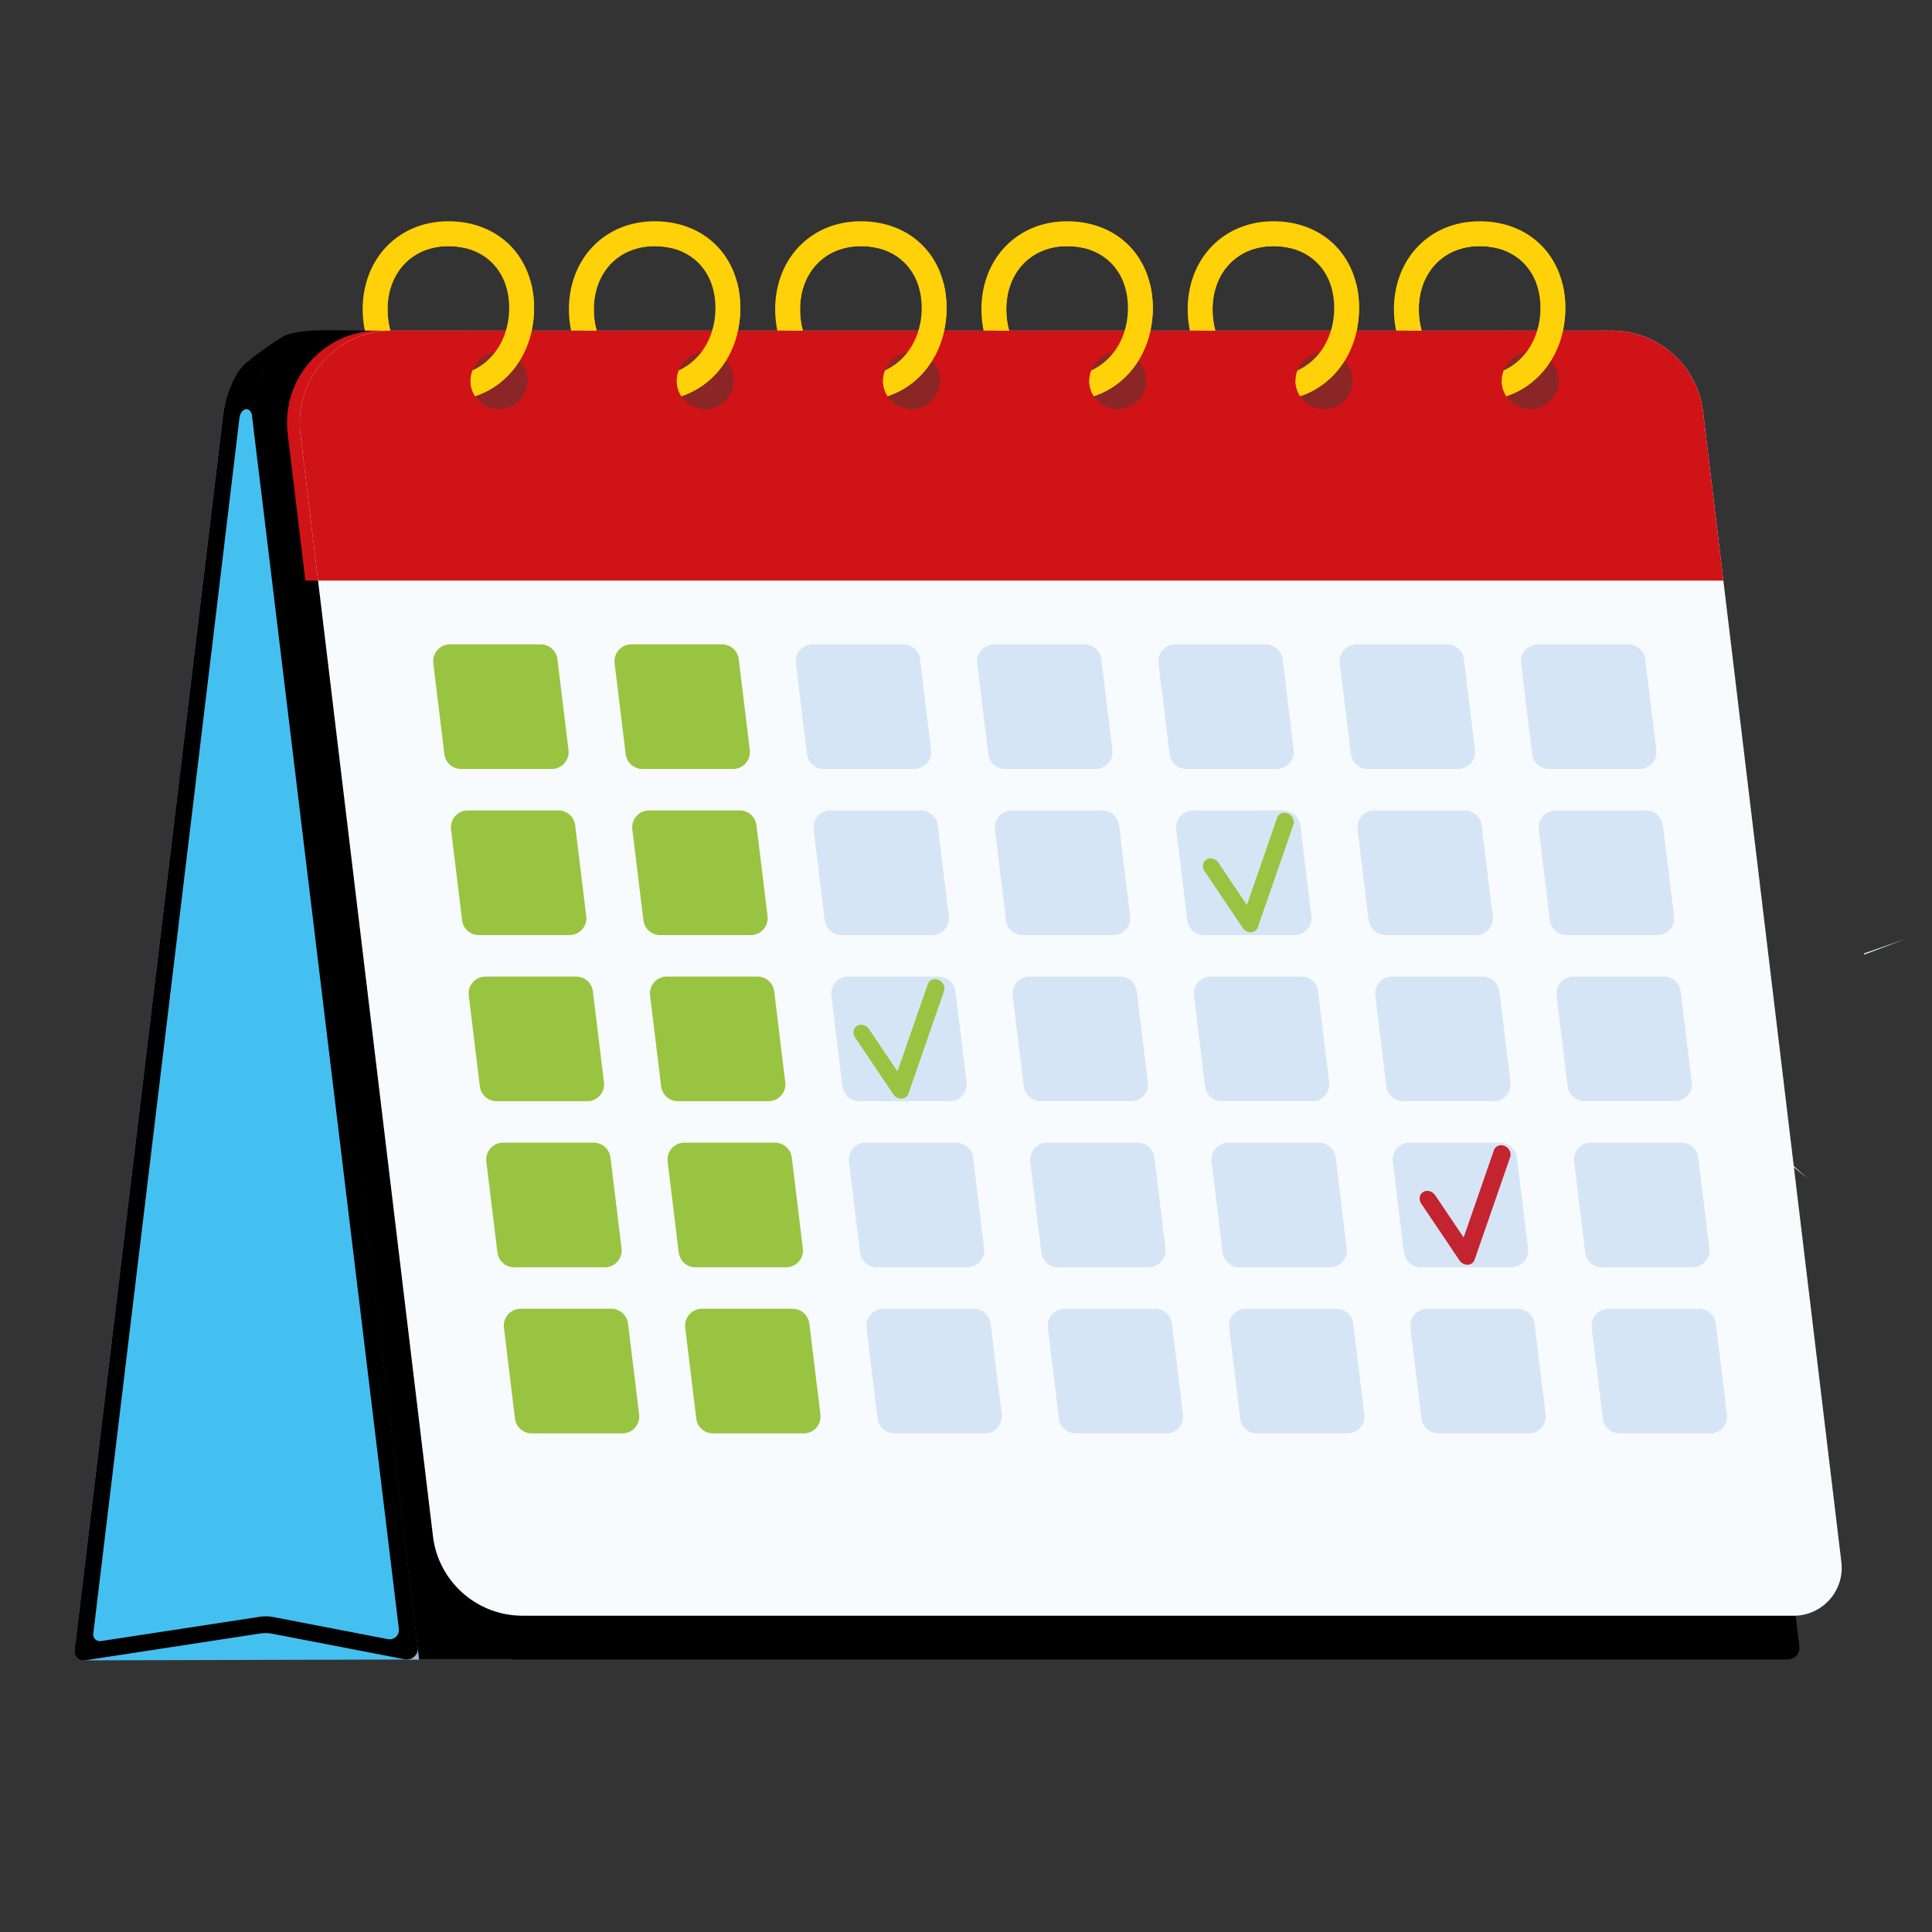 <?xml version="1.0" encoding="UTF-8"?>
<!DOCTYPE svg PUBLIC "-//W3C//DTD SVG 1.1//EN" "http://www.w3.org/Graphics/SVG/1.1/DTD/svg11.dtd">
<!-- Creator: CorelDRAW -->
<svg xmlns="http://www.w3.org/2000/svg" xml:space="preserve" width="206px" height="206px" version="1.1" style="shape-rendering:geometricPrecision; text-rendering:geometricPrecision; image-rendering:optimizeQuality; fill-rule:evenodd; clip-rule:evenodd"
viewBox="0 0 209.849 209.85"
 xmlns:xlink="http://www.w3.org/1999/xlink"
 xmlns:xodm="http://www.corel.com/coreldraw/odm/2003">
 <rect x="0" y="0" width="209.849" height="209.85" fill="#333333" stroke="none"/>
 <defs>
  <style type="text/css">
   <![CDATA[
    .fil0 {fill:none}
    .fil6 {fill:black}
    .fil4 {fill:#44C0F0}
    .fil9 {fill:#8B2626}
    .fil5 {fill:#99B7DA}
    .fil11 {fill:#99C441}
    .fil3 {fill:#B3DAF8}
    .fil13 {fill:#C3242F}
    .fil7 {fill:#D01317}
    .fil12 {fill:#D6E5F6}
    .fil2 {fill:#E7F5FD}
    .fil1 {fill:#E8F3F9}
    .fil8 {fill:#F8FBFD}
    .fil10 {fill:#FFD108}
   ]]>
  </style>
 </defs>
 <g id="Camada_x0020_1">
  <g id="_2491834624624">
   <rect class="fil0" width="209.85" height="209.85"/>
   <polygon class="fil1" points="169.409,66.133 177.328,84.09 178.34,83.643 170.421,65.686 "/>
   <polygon class="fil1" points="151.497,82.164 162.528,104.299 163.518,103.804 152.488,81.671 "/>
   <polygon class="fil1" points="156.176,113.859 179.996,116.252 180.106,115.151 156.287,112.756 "/>
   <path class="fil2" d="M183.641 120.781l3.128 -31.204 -4.173 31.081c-0.039,0.288 0.163,0.553 0.451,0.591 0.288,0.039 0.553,-0.163 0.591,-0.45 0.002,-0.006 0.002,-0.013 0.003,-0.018z"/>
   <path class="fil2" d="M164.855 137.223l-3.714 -29.141 2.67 29.256c0.026,0.289 0.282,0.502 0.571,0.476 0.289,-0.027 0.503,-0.282 0.476,-0.572 0,-0.005 -0.001,-0.013 -0.003,-0.019z"/>
   <path class="fil2" d="M164.212 137.793l28.689 6.314 -28.445 -7.337c-0.281,-0.072 -0.568,0.096 -0.64,0.378 -0.074,0.281 0.096,0.567 0.376,0.64 0.006,0.002 0.014,0.003 0.02,0.005z"/>
   <path class="fil2" d="M163.507 127.568l-7.455 -10.911 7.015 11.199c0.077,0.123 0.24,0.161 0.362,0.083 0.124,-0.076 0.161,-0.239 0.084,-0.362 -0.001,-0.002 -0.004,-0.006 -0.006,-0.009z"/>
   <path class="fil2" d="M171.478 139.187l8.582 -5.139 -8.841 4.68c-0.128,0.068 -0.177,0.228 -0.109,0.356 0.069,0.128 0.228,0.177 0.356,0.109 0.005,-0.002 0.009,-0.004 0.012,-0.006z"/>
   <path class="fil2" d="M184.511 110.74l-4.982 -9.697 4.509 9.927c0.06,0.132 0.217,0.19 0.348,0.13 0.133,-0.061 0.191,-0.216 0.131,-0.349 -0.002,-0.003 -0.004,-0.007 -0.006,-0.011z"/>
   <path class="fil2" d="M179.411 141.105l5.442 5.775 -5.046 -6.123c-0.093,-0.111 -0.259,-0.127 -0.371,-0.035 -0.112,0.092 -0.128,0.258 -0.036,0.371 0.004,0.003 0.008,0.008 0.011,0.012z"/>
   <path class="fil2" d="M187.661 120.962l8.676 7.031 -8.336 -7.432c-0.108,-0.097 -0.275,-0.086 -0.372,0.021 -0.096,0.109 -0.086,0.275 0.022,0.372 0.003,0.002 0.006,0.006 0.01,0.008z"/>
   <path class="fil2" d="M185.158 105.301l3.397 -5.218 -3.825 4.912c-0.089,0.115 -0.069,0.281 0.045,0.37 0.116,0.089 0.281,0.069 0.37,-0.046 0.005,-0.006 0.009,-0.013 0.013,-0.018z"/>
   <path class="fil2" d="M202.55 103.669l4.489 -1.703 -4.534 1.58c-0.034,0.012 -0.052,0.049 -0.041,0.083 0.013,0.035 0.05,0.053 0.085,0.041 0,-0.001 0.001,0 0.001,-0.001z"/>
   <polygon class="fil1" points="33.646,138.794 34.595,118.014 33.634,117.97 32.686,138.751 "/>
   <path class="fil3" d="M35.179 115.053c5.414,0.764 9.922,4.272 9.946,4.272 -0.01,-0.028 -2.608,3.613 -8.164,3.051 -2.643,-0.275 -6.946,-3.785 -11.747,-5.614 0.001,-0.019 4.531,-2.469 9.965,-1.709z"/>
   <path class="fil3" d="M42.594 109.051c-0.728,5.198 2.356,10.139 2.366,10.119 0.03,0.018 3.799,-2.241 4.253,-7.42 0.22,-2.428 -2.077,-6.759 -1.994,-11.265 0.022,0.012 -3.906,3.389 -4.625,8.566z"/>
   <path class="fil3" d="M33.167 98.743c-0.793,5.23 2.199,10.234 2.206,10.211 0.028,0.018 3.779,-2.229 4.326,-7.413 0.264,-2.431 -1.945,-6.808 -1.785,-11.329 0.02,0.009 -3.964,3.323 -4.747,8.531z"/>
   <path class="fil3" d="M30.306 89.155c-0.854,4.701 -4.226,7.986 -4.241,7.98 0.005,0.025 -3.014,-3.463 -2.086,-8.28 0.444,-2.261 3.67,-5.093 5.389,-8.843 -0.005,0.017 1.785,4.455 0.938,9.143z"/>
   <path class="fil4" d="M9.25 180.338l19.668 -3.011 15.068 2.905c0.784,0.152 1.487,-0.504 1.392,-1.297l-15.784 -131.43 144.403 0c0.742,-6.167 -4.075,-11.596 -10.286,-11.596l-128.778 4.436c-5.243,0 -10.071,-0.519 -10.697,4.687l-16.134 134.195c-0.079,0.658 0.492,1.211 1.148,1.111z"/>
   <polygon class="fil4" points="9.211,180.345 45.521,180.25 30.482,176.314 "/>
   <polygon class="fil5" points="55.576,180.25 44.168,180.25 44.168,178.163 55.576,178.163 "/>
   <polygon class="fil4" points="28.734,175.497 61.763,175.497 61.763,179.765 40.879,178.799 "/>
   <path class="fil6" d="M42.134 178.041l-12.453 -2.402c-0.481,-0.093 -0.976,-0.102 -1.461,-0.028l-17.261 2.643c-0.473,0.072 -0.886,-0.328 -0.829,-0.803 0.064,-0.527 15.805,-131.208 15.856,-131.878 0.106,-1.389 1.288,-1.501 1.398,-0.347 0.078,0.816 1.165,9.627 1.165,9.627l14.774 122.079c0.081,0.677 -0.52,1.238 -1.189,1.109zm3.243 0.884l-15.059 -124.436c-1.115,-8.718 -1.52,-12.918 -1.929,-14.765 -0.149,-0.673 -0.991,-0.837 -1.536,-0.414 -1.511,1.173 -2.424,4.122 -2.617,5.722l-16.138 134.234c-0.077,0.64 0.476,1.176 1.113,1.079l19.044 -2.917c0.439,-0.066 0.886,-0.059 1.322,0.026l14.398 2.776c0.789,0.153 1.498,-0.508 1.402,-1.305z"/>
   <path class="fil6" d="M194.178 180.25l-148.657 0 -16.92 -139.077c-0.114,-0.904 -0.109,-2.337 -1.524,-2.036 0.54,-0.458 3.306,-2.507 4.06,-2.762 2.151,-0.729 5.388,-0.466 8.742,-0.466l129.189 0c5.244,0 9.66,3.917 10.286,9.123l16.086 133.795c0.091,0.757 -0.5,1.423 -1.262,1.423z"/>
   <path class="fil6" d="M193.454 175.497l-138.073 0c-4.962,0 -9.143,-3.708 -9.735,-8.635l-12.48 -103.8 -1.919 -15.961c-0.715,-5.953 3.932,-11.192 9.928,-11.192l132.501 0c5.06,0 9.322,3.78 9.927,8.804l15.023 124.954c0.372,3.102 -2.049,5.83 -5.172,5.83z"/>
   <path class="fil7" d="M50.658 35.909l0 27.153 -17.492 0 -1.919 -15.961c-0.715,-5.953 3.932,-11.192 9.928,-11.192l9.483 0z"/>
   <path class="fil8" d="M194.834 175.497l-138.072 0c-4.963,0 -9.144,-3.708 -9.736,-8.635l-12.48 -103.8 -1.919 -15.961c-0.715,-5.953 3.932,-11.192 9.928,-11.192l132.5 0c5.061,0 9.323,3.78 9.928,8.804l2.206 18.349 12.817 106.605c0.372,3.102 -2.049,5.83 -5.172,5.83z"/>
   <path class="fil7" d="M187.189 63.062l-152.643 0 -1.919 -15.961c-0.715,-5.953 3.932,-11.192 9.928,-11.192l132.5 0c5.061,0 9.323,3.78 9.928,8.804l2.206 18.349z"/>
   <path class="fil9" d="M57.304 41.344c0,1.713 -1.389,3.101 -3.1,3.101 -1.09,0 -2.049,-0.563 -2.6,-1.413 -0.316,-0.485 -0.499,-1.064 -0.499,-1.688 0,-0.389 0.072,-0.764 0.205,-1.106 0.393,-1.031 1.321,-1.799 2.445,-1.961 0.146,-0.021 0.296,-0.032 0.449,-0.032 0.873,0 1.664,0.362 2.229,0.946 0.538,0.556 0.871,1.315 0.871,2.153z"/>
   <path class="fil10" d="M58.009 33.434c0,2.175 -0.575,4.146 -1.576,5.757 -1.134,1.819 -2.815,3.176 -4.829,3.841 -0.316,-0.485 -0.499,-1.064 -0.499,-1.688 0,-0.389 0.072,-0.764 0.205,-1.106 0.022,-0.009 0.043,-0.02 0.065,-0.031 0.933,-0.434 1.742,-1.096 2.38,-1.93 0.976,-1.274 1.551,-2.953 1.551,-4.843 0,-3.3 -1.801,-5.708 -4.644,-6.454 0,0 -0.002,0 -0.004,-0.001 -0.607,-0.161 -1.263,-0.244 -1.959,-0.244 -3.89,0 -6.607,2.831 -6.607,6.883 0,0.794 0.114,1.591 0.305,2.29l-2.771 0c-0.146,-0.717 -0.236,-1.513 -0.236,-2.29 0,-5.555 3.915,-9.585 9.309,-9.585 4.523,0 7.921,2.63 8.97,6.663 0.223,0.854 0.34,1.771 0.34,2.738z"/>
   <path class="fil10" d="M58.009 33.434c0,2.175 -0.575,4.146 -1.576,5.757 -1.134,1.819 -2.815,3.176 -4.829,3.841 -0.316,-0.485 -0.499,-1.064 -0.499,-1.688 2.113,-0.817 4.667,-1.559 6.012,-6.047 0.321,-1.07 0.506,-2.921 0.552,-4.601 0.223,0.854 0.34,1.771 0.34,2.738z"/>
   <path class="fil10" d="M50.658 26.979c-0.607,-0.161 -1.263,-0.244 -1.959,-0.244 -3.89,0 -6.607,2.831 -6.607,6.883 0,0.794 0.114,1.591 0.305,2.29l-1.403 0c-1.15,-10.019 7.762,-9.906 9.664,-8.929z"/>
   <path class="fil9" d="M79.707 41.344c0,1.713 -1.389,3.101 -3.101,3.101 -1.089,0 -2.048,-0.563 -2.6,-1.413 -0.315,-0.485 -0.499,-1.064 -0.499,-1.688 0,-0.389 0.073,-0.764 0.205,-1.106 0.393,-1.031 1.322,-1.799 2.446,-1.961 0.146,-0.021 0.295,-0.032 0.448,-0.032 0.874,0 1.666,0.362 2.23,0.946 0.538,0.556 0.871,1.315 0.871,2.153z"/>
   <path class="fil10" d="M80.412 33.434c0,2.175 -0.576,4.146 -1.576,5.757 -1.134,1.819 -2.815,3.176 -4.83,3.841 -0.315,-0.485 -0.499,-1.064 -0.499,-1.688 0,-0.389 0.073,-0.764 0.205,-1.106 0.023,-0.009 0.044,-0.02 0.066,-0.031 0.933,-0.434 1.742,-1.096 2.38,-1.93 0.977,-1.274 1.551,-2.953 1.551,-4.843 0,-3.3 -1.802,-5.708 -4.645,-6.454 0,0 -0.001,0 -0.003,-0.001 -0.607,-0.161 -1.263,-0.244 -1.959,-0.244 -3.89,0 -6.607,2.831 -6.607,6.883 0,0.794 0.114,1.591 0.304,2.29l-2.771 0c-0.146,-0.717 -0.235,-1.513 -0.235,-2.29 0,-5.555 3.915,-9.585 9.309,-9.585 4.523,0 7.921,2.63 8.97,6.663 0.222,0.854 0.34,1.771 0.34,2.738z"/>
   <path class="fil10" d="M80.412 33.434c0,2.175 -0.576,4.146 -1.576,5.757 -1.134,1.819 -2.815,3.176 -4.83,3.841 -0.315,-0.485 -0.499,-1.064 -0.499,-1.688 2.115,-0.817 4.668,-1.559 6.013,-6.047 0.32,-1.07 0.505,-2.921 0.552,-4.601 0.222,0.854 0.34,1.771 0.34,2.738z"/>
   <path class="fil10" d="M73.061 26.979c-0.607,-0.161 -1.263,-0.244 -1.959,-0.244 -3.89,0 -6.607,2.831 -6.607,6.883 0,0.794 0.114,1.591 0.304,2.29l-1.403 0c-1.15,-10.019 7.763,-9.906 9.665,-8.929z"/>
   <path class="fil9" d="M102.11 41.344c0,1.713 -1.389,3.101 -3.101,3.101 -1.09,0 -2.048,-0.563 -2.599,-1.413 -0.316,-0.485 -0.501,-1.064 -0.501,-1.688 0.001,-0.389 0.073,-0.764 0.207,-1.106 0.393,-1.031 1.32,-1.799 2.445,-1.961 0.145,-0.021 0.295,-0.032 0.448,-0.032 0.874,0 1.665,0.362 2.229,0.946 0.539,0.556 0.872,1.315 0.872,2.153z"/>
   <path class="fil10" d="M102.814 33.434c0,2.175 -0.574,4.146 -1.576,5.757 -1.134,1.819 -2.814,3.176 -4.828,3.841 -0.316,-0.485 -0.501,-1.064 -0.501,-1.688 0.001,-0.389 0.073,-0.764 0.207,-1.106 0.021,-0.009 0.042,-0.02 0.064,-0.031 0.934,-0.434 1.743,-1.096 2.381,-1.93 0.976,-1.274 1.551,-2.953 1.551,-4.843 0,-3.3 -1.802,-5.708 -4.645,-6.454 0,0 -0.002,0 -0.004,-0.001 -0.607,-0.161 -1.262,-0.244 -1.958,-0.244 -3.89,0 -6.607,2.831 -6.607,6.883 0,0.794 0.114,1.591 0.304,2.29l-2.77 0c-0.147,-0.717 -0.237,-1.513 -0.237,-2.29 0,-5.555 3.915,-9.585 9.31,-9.585 4.522,0 7.92,2.63 8.969,6.663 0.223,0.854 0.34,1.771 0.34,2.738z"/>
   <path class="fil10" d="M102.814 33.434c0,2.175 -0.574,4.146 -1.576,5.757 -1.134,1.819 -2.814,3.176 -4.828,3.841 -0.316,-0.485 -0.501,-1.064 -0.501,-1.688 2.115,-0.817 4.669,-1.559 6.013,-6.047 0.321,-1.07 0.507,-2.921 0.552,-4.601 0.223,0.854 0.34,1.771 0.34,2.738z"/>
   <path class="fil10" d="M95.463 26.979c-0.607,-0.161 -1.262,-0.244 -1.958,-0.244 -3.89,0 -6.607,2.831 -6.607,6.883 0,0.794 0.114,1.591 0.304,2.29l-1.403 0c-1.15,-10.019 7.763,-9.906 9.664,-8.929z"/>
   <path class="fil9" d="M124.512 41.344c0,1.713 -1.389,3.101 -3.1,3.101 -1.091,0 -2.049,-0.563 -2.6,-1.413 -0.316,-0.485 -0.499,-1.064 -0.499,-1.688 0,-0.389 0.072,-0.764 0.205,-1.106 0.393,-1.031 1.32,-1.799 2.445,-1.961 0.146,-0.021 0.296,-0.032 0.449,-0.032 0.874,0 1.664,0.362 2.228,0.946 0.539,0.556 0.872,1.315 0.872,2.153z"/>
   <path class="fil10" d="M125.217 33.434c0,2.175 -0.575,4.146 -1.577,5.757 -1.132,1.819 -2.813,3.176 -4.828,3.841 -0.316,-0.485 -0.499,-1.064 -0.499,-1.688 0,-0.389 0.072,-0.764 0.205,-1.106 0.022,-0.009 0.044,-0.02 0.065,-0.031 0.934,-0.434 1.743,-1.096 2.38,-1.93 0.977,-1.274 1.551,-2.953 1.551,-4.843 0,-3.3 -1.801,-5.708 -4.644,-6.454 0,0 -0.002,0 -0.004,-0.001 -0.607,-0.161 -1.263,-0.244 -1.959,-0.244 -3.889,0 -6.607,2.831 -6.607,6.883 0,0.794 0.114,1.591 0.305,2.29l-2.771 0c-0.146,-0.717 -0.237,-1.513 -0.237,-2.29 0,-5.555 3.916,-9.585 9.31,-9.585 4.522,0 7.921,2.63 8.969,6.663 0.224,0.854 0.341,1.771 0.341,2.738z"/>
   <path class="fil10" d="M125.217 33.434c0,2.175 -0.575,4.146 -1.577,5.757 -1.132,1.819 -2.813,3.176 -4.828,3.841 -0.316,-0.485 -0.499,-1.064 -0.499,-1.688 2.114,-0.817 4.667,-1.559 6.013,-6.047 0.319,-1.07 0.505,-2.921 0.55,-4.601 0.224,0.854 0.341,1.771 0.341,2.738z"/>
   <path class="fil10" d="M117.866 26.979c-0.607,-0.161 -1.263,-0.244 -1.959,-0.244 -3.889,0 -6.607,2.831 -6.607,6.883 0,0.794 0.114,1.591 0.305,2.29l-1.403 0c-1.15,-10.019 7.762,-9.906 9.664,-8.929z"/>
   <path class="fil9" d="M146.916 41.344c0,1.713 -1.389,3.101 -3.102,3.101 -1.089,0 -2.049,-0.563 -2.599,-1.413 -0.315,-0.485 -0.5,-1.064 -0.5,-1.688 0,-0.389 0.072,-0.764 0.206,-1.106 0.393,-1.031 1.321,-1.799 2.445,-1.961 0.145,-0.021 0.295,-0.032 0.448,-0.032 0.874,0 1.665,0.362 2.229,0.946 0.538,0.556 0.873,1.315 0.873,2.153z"/>
   <path class="fil10" d="M147.619 33.434c0,2.175 -0.574,4.146 -1.576,5.757 -1.133,1.819 -2.814,3.176 -4.828,3.841 -0.315,-0.485 -0.5,-1.064 -0.5,-1.688 0,-0.389 0.072,-0.764 0.206,-1.106 0.022,-0.009 0.043,-0.02 0.065,-0.031 0.933,-0.434 1.742,-1.096 2.38,-1.93 0.977,-1.274 1.551,-2.953 1.551,-4.843 0.001,-3.3 -1.802,-5.708 -4.644,-6.454 0,0 -0.003,0 -0.005,-0.001 -0.606,-0.161 -1.263,-0.244 -1.957,-0.244 -3.891,0 -6.607,2.831 -6.607,6.883 0,0.794 0.112,1.591 0.303,2.29l-2.77 0c-0.146,-0.717 -0.236,-1.513 -0.236,-2.29 0,-5.555 3.915,-9.585 9.31,-9.585 4.522,0 7.919,2.63 8.968,6.663 0.223,0.854 0.34,1.771 0.34,2.738z"/>
   <path class="fil10" d="M147.619 33.434c0,2.175 -0.574,4.146 -1.576,5.757 -1.133,1.819 -2.814,3.176 -4.828,3.841 -0.315,-0.485 -0.5,-1.064 -0.5,-1.688 2.115,-0.817 4.669,-1.559 6.013,-6.047 0.32,-1.07 0.507,-2.921 0.551,-4.601 0.223,0.854 0.34,1.771 0.34,2.738z"/>
   <path class="fil10" d="M140.268 26.979c-0.606,-0.161 -1.263,-0.244 -1.957,-0.244 -3.891,0 -6.607,2.831 -6.607,6.883 0,0.794 0.112,1.591 0.303,2.29l-1.402 0c-1.15,-10.019 7.762,-9.906 9.663,-8.929z"/>
   <path class="fil9" d="M169.318 41.344c0,1.713 -1.389,3.101 -3.1,3.101 -1.091,0 -2.049,-0.563 -2.601,-1.413 -0.315,-0.485 -0.498,-1.064 -0.498,-1.688 0,-0.389 0.072,-0.764 0.205,-1.106 0.392,-1.031 1.32,-1.799 2.445,-1.961 0.146,-0.021 0.296,-0.032 0.449,-0.032 0.873,0 1.664,0.362 2.228,0.946 0.539,0.556 0.872,1.315 0.872,2.153z"/>
   <path class="fil10" d="M170.023 33.434c0,2.175 -0.576,4.146 -1.577,5.757 -1.133,1.819 -2.815,3.176 -4.829,3.841 -0.315,-0.485 -0.498,-1.064 -0.498,-1.688 0,-0.389 0.072,-0.764 0.205,-1.106 0.021,-0.009 0.043,-0.02 0.065,-0.031 0.933,-0.434 1.741,-1.096 2.38,-1.93 0.976,-1.274 1.551,-2.953 1.551,-4.843 0,-3.3 -1.801,-5.708 -4.645,-6.454 0,0 -0.002,0 -0.003,-0.001 -0.608,-0.161 -1.263,-0.244 -1.959,-0.244 -3.889,0 -6.607,2.831 -6.607,6.883 0,0.794 0.114,1.591 0.305,2.29l-2.772 0c-0.146,-0.717 -0.236,-1.513 -0.236,-2.29 0,-5.555 3.915,-9.585 9.31,-9.585 4.522,0 7.921,2.63 8.969,6.663 0.224,0.854 0.341,1.771 0.341,2.738z"/>
   <path class="fil10" d="M170.023 33.434c0,2.175 -0.576,4.146 -1.577,5.757 -1.133,1.819 -2.815,3.176 -4.829,3.841 -0.315,-0.485 -0.498,-1.064 -0.498,-1.688 2.113,-0.817 4.667,-1.559 6.012,-6.047 0.32,-1.07 0.506,-2.921 0.551,-4.601 0.224,0.854 0.341,1.771 0.341,2.738z"/>
   <path class="fil10" d="M162.672 26.979c-0.608,-0.161 -1.263,-0.244 -1.959,-0.244 -3.889,0 -6.607,2.831 -6.607,6.883 0,0.794 0.114,1.591 0.305,2.29l-1.404 0c-1.15,-10.019 7.762,-9.906 9.665,-8.929z"/>
   <path class="fil11" d="M67.601 155.694l-9.845 0c-0.926,0 -1.707,-0.691 -1.819,-1.611l-1.203 -9.871c-0.134,-1.093 0.719,-2.056 1.819,-2.056l9.845 0c0.927,0 1.707,0.692 1.819,1.612l1.204 9.872c0.133,1.092 -0.719,2.054 -1.82,2.054z"/>
   <path class="fil11" d="M87.293 155.694l-9.844 0c-0.927,0 -1.708,-0.691 -1.821,-1.611l-1.202 -9.871c-0.133,-1.093 0.719,-2.056 1.819,-2.056l9.845 0c0.926,0 1.708,0.692 1.82,1.612l1.203 9.872c0.134,1.092 -0.72,2.054 -1.82,2.054z"/>
   <path class="fil12" d="M106.986 155.694l-9.846 0c-0.926,0 -1.706,-0.691 -1.819,-1.611l-1.204 -9.871c-0.132,-1.093 0.72,-2.056 1.821,-2.056l9.845 0c0.926,0 1.707,0.692 1.819,1.612l1.203 9.872c0.133,1.092 -0.72,2.054 -1.819,2.054z"/>
   <path class="fil12" d="M126.677 155.694l-9.844 0c-0.927,0 -1.708,-0.691 -1.82,-1.611l-1.203 -9.871c-0.133,-1.093 0.719,-2.056 1.819,-2.056l9.846 0c0.926,0 1.707,0.692 1.819,1.612l1.203 9.872c0.133,1.092 -0.719,2.054 -1.82,2.054z"/>
   <path class="fil12" d="M146.37 155.694l-9.845 0c-0.927,0 -1.708,-0.691 -1.82,-1.611l-1.202 -9.871c-0.134,-1.093 0.719,-2.056 1.819,-2.056l9.844 0c0.927,0 1.708,0.692 1.821,1.612l1.202 9.872c0.133,1.092 -0.719,2.054 -1.819,2.054z"/>
   <path class="fil12" d="M166.061 155.694l-9.844 0c-0.927,0 -1.708,-0.691 -1.819,-1.611l-1.204 -9.871c-0.133,-1.093 0.719,-2.056 1.82,-2.056l9.845 0c0.927,0 1.708,0.692 1.819,1.612l1.204 9.872c0.132,1.092 -0.72,2.054 -1.821,2.054z"/>
   <path class="fil12" d="M185.754 155.694l-9.845 0c-0.926,0 -1.707,-0.691 -1.82,-1.611l-1.203 -9.871c-0.132,-1.093 0.72,-2.056 1.82,-2.056l9.844 0c0.928,0 1.708,0.692 1.821,1.612l1.202 9.872c0.134,1.092 -0.719,2.054 -1.819,2.054z"/>
   <path class="fil11" d="M65.692 137.652l-9.845 0c-0.926,0 -1.707,-0.691 -1.819,-1.611l-1.203 -9.873c-0.134,-1.092 0.719,-2.054 1.819,-2.054l9.845 0c0.927,0 1.708,0.691 1.82,1.611l1.203 9.873c0.133,1.092 -0.72,2.054 -1.82,2.054z"/>
   <path class="fil11" d="M85.384 137.652l-9.845 0c-0.926,0 -1.707,-0.691 -1.82,-1.611l-1.202 -9.873c-0.133,-1.092 0.719,-2.054 1.819,-2.054l9.844 0c0.928,0 1.708,0.691 1.821,1.611l1.202 9.873c0.134,1.092 -0.718,2.054 -1.819,2.054z"/>
   <path class="fil12" d="M105.077 137.652l-9.845 0c-0.928,0 -1.708,-0.691 -1.82,-1.611l-1.202 -9.873c-0.135,-1.092 0.719,-2.054 1.818,-2.054l9.845 0c0.927,0 1.708,0.691 1.819,1.611l1.204 9.873c0.133,1.092 -0.72,2.054 -1.819,2.054z"/>
   <path class="fil12" d="M124.768 137.652l-9.845 0c-0.926,0 -1.707,-0.691 -1.819,-1.611l-1.203 -9.873c-0.133,-1.092 0.719,-2.054 1.82,-2.054l9.845 0c0.926,0 1.707,0.691 1.819,1.611l1.203 9.873c0.133,1.092 -0.719,2.054 -1.82,2.054z"/>
   <path class="fil12" d="M144.46 137.652l-9.844 0c-0.926,0 -1.708,-0.691 -1.82,-1.611l-1.203 -9.873c-0.132,-1.092 0.72,-2.054 1.82,-2.054l9.844 0c0.927,0 1.708,0.691 1.82,1.611l1.203 9.873c0.134,1.092 -0.72,2.054 -1.82,2.054z"/>
   <path class="fil12" d="M164.153 137.652l-9.846 0c-0.926,0 -1.706,-0.691 -1.819,-1.611l-1.203 -9.873c-0.133,-1.092 0.719,-2.054 1.82,-2.054l9.845 0c0.926,0 1.707,0.691 1.819,1.611l1.203 9.873c0.133,1.092 -0.719,2.054 -1.819,2.054z"/>
   <path class="fil12" d="M183.845 137.652l-9.845 0c-0.927,0 -1.708,-0.691 -1.819,-1.611l-1.204 -9.873c-0.133,-1.092 0.72,-2.054 1.82,-2.054l9.845 0c0.927,0 1.707,0.691 1.819,1.611l1.204 9.873c0.133,1.092 -0.72,2.054 -1.82,2.054z"/>
   <path class="fil11" d="M63.785 119.61l-9.848 0c-0.926,0 -1.706,-0.691 -1.819,-1.61l-1.202 -9.876c-0.134,-1.091 0.718,-2.052 1.817,-2.052l9.848 0c0.926,0 1.706,0.691 1.818,1.61l1.204 9.875c0.133,1.092 -0.719,2.053 -1.818,2.053z"/>
   <path class="fil11" d="M83.475 119.61l-9.845 0c-0.926,0 -1.708,-0.691 -1.819,-1.612l-1.204 -9.872c-0.132,-1.092 0.72,-2.054 1.82,-2.054l9.845 0c0.927,0 1.707,0.691 1.819,1.611l1.204 9.871c0.133,1.093 -0.719,2.056 -1.82,2.056z"/>
   <path class="fil12" d="M103.167 119.61l-9.844 0c-0.927,0 -1.708,-0.691 -1.82,-1.612l-1.203 -9.872c-0.134,-1.092 0.719,-2.054 1.819,-2.054l9.845 0c0.927,0 1.708,0.691 1.82,1.611l1.203 9.871c0.132,1.093 -0.72,2.056 -1.82,2.056z"/>
   <path class="fil12" d="M122.859 119.61l-9.845 0c-0.926,0 -1.706,-0.691 -1.819,-1.612l-1.203 -9.872c-0.133,-1.092 0.719,-2.054 1.82,-2.054l9.845 0c0.926,0 1.707,0.691 1.819,1.611l1.203 9.871c0.133,1.093 -0.719,2.056 -1.82,2.056z"/>
   <path class="fil12" d="M142.551 119.61l-9.844 0c-0.927,0 -1.708,-0.691 -1.82,-1.612l-1.203 -9.872c-0.133,-1.092 0.719,-2.054 1.819,-2.054l9.845 0c0.927,0 1.708,0.691 1.82,1.611l1.203 9.871c0.134,1.093 -0.719,2.056 -1.82,2.056z"/>
   <path class="fil12" d="M162.244 119.61l-9.845 0c-0.927,0 -1.708,-0.691 -1.82,-1.612l-1.202 -9.872c-0.134,-1.092 0.719,-2.054 1.819,-2.054l9.845 0c0.926,0 1.707,0.691 1.82,1.611l1.202 9.871c0.133,1.093 -0.719,2.056 -1.819,2.056z"/>
   <path class="fil12" d="M181.935 119.61l-9.844 0c-0.927,0 -1.708,-0.691 -1.819,-1.612l-1.204 -9.872c-0.133,-1.092 0.72,-2.054 1.82,-2.054l9.845 0c0.927,0 1.708,0.691 1.819,1.611l1.204 9.871c0.133,1.093 -0.72,2.056 -1.821,2.056z"/>
   <path class="fil11" d="M61.859 101.567l-9.849 0c-0.925,0 -1.706,-0.69 -1.818,-1.609l-1.203 -9.876c-0.133,-1.091 0.719,-2.053 1.818,-2.053l9.848 0c0.926,0 1.706,0.691 1.818,1.61l1.203 9.875c0.133,1.091 -0.718,2.053 -1.817,2.053z"/>
   <path class="fil11" d="M81.551 101.567l-9.849 0c-0.925,0 -1.706,-0.69 -1.817,-1.609l-1.204 -9.876c-0.133,-1.091 0.718,-2.053 1.818,-2.053l9.849 0c0.925,0 1.705,0.691 1.817,1.61l1.204 9.875c0.133,1.091 -0.719,2.053 -1.818,2.053z"/>
   <path class="fil12" d="M101.242 101.567l-9.848 0c-0.925,0 -1.705,-0.69 -1.818,-1.609l-1.203 -9.876c-0.133,-1.091 0.719,-2.053 1.818,-2.053l9.848 0c0.926,0 1.706,0.691 1.818,1.61l1.203 9.875c0.133,1.091 -0.718,2.053 -1.818,2.053z"/>
   <path class="fil12" d="M120.935 101.567l-9.848 0c-0.927,0 -1.707,-0.69 -1.818,-1.609l-1.204 -9.876c-0.132,-1.091 0.719,-2.053 1.819,-2.053l9.848 0c0.925,0 1.705,0.691 1.817,1.61l1.204 9.875c0.133,1.091 -0.718,2.053 -1.818,2.053z"/>
   <path class="fil12" d="M140.628 101.567l-9.85 0c-0.925,0 -1.705,-0.69 -1.817,-1.609l-1.203 -9.876c-0.134,-1.091 0.718,-2.053 1.817,-2.053l9.849 0c0.925,0 1.706,0.691 1.818,1.61l1.203 9.875c0.133,1.091 -0.719,2.053 -1.817,2.053z"/>
   <path class="fil12" d="M160.319 101.567l-9.848 0c-0.925,0 -1.706,-0.69 -1.818,-1.609l-1.203 -9.876c-0.133,-1.091 0.719,-2.053 1.817,-2.053l9.848 0c0.927,0 1.707,0.691 1.819,1.61l1.203 9.875c0.133,1.091 -0.718,2.053 -1.818,2.053z"/>
   <path class="fil12" d="M180.011 101.567l-9.847 0c-0.927,0 -1.707,-0.69 -1.819,-1.609l-1.203 -9.876c-0.133,-1.091 0.718,-2.053 1.818,-2.053l9.848 0c0.926,0 1.705,0.691 1.818,1.61l1.204 9.875c0.132,1.091 -0.72,2.053 -1.819,2.053z"/>
   <path class="fil11" d="M59.932 83.525l-9.848 0c-0.926,0 -1.706,-0.691 -1.818,-1.61l-1.203 -9.875c-0.133,-1.092 0.718,-2.053 1.817,-2.053l9.849 0c0.926,0 1.706,0.691 1.818,1.609l1.203 9.876c0.133,1.091 -0.719,2.053 -1.818,2.053z"/>
   <path class="fil11" d="M79.625 83.525l-9.849 0c-0.926,0 -1.706,-0.691 -1.817,-1.61l-1.204 -9.875c-0.133,-1.092 0.718,-2.053 1.817,-2.053l9.849 0c0.926,0 1.706,0.691 1.818,1.609l1.203 9.876c0.133,1.091 -0.719,2.053 -1.817,2.053z"/>
   <path class="fil12" d="M99.316 83.525l-9.848 0c-0.925,0 -1.706,-0.691 -1.818,-1.61l-1.203 -9.875c-0.133,-1.092 0.719,-2.053 1.818,-2.053l9.848 0c0.926,0 1.706,0.691 1.818,1.609l1.203 9.876c0.133,1.091 -0.718,2.053 -1.818,2.053z"/>
   <path class="fil12" d="M119.009 83.525l-9.848 0c-0.927,0 -1.707,-0.691 -1.818,-1.61l-1.204 -9.875c-0.133,-1.092 0.719,-2.053 1.818,-2.053l9.848 0c0.926,0 1.706,0.691 1.818,1.609l1.204 9.876c0.133,1.091 -0.72,2.053 -1.818,2.053z"/>
   <path class="fil12" d="M138.701 83.525l-9.849 0c-0.925,0 -1.705,-0.691 -1.818,-1.61l-1.203 -9.875c-0.133,-1.092 0.719,-2.053 1.818,-2.053l9.849 0c0.925,0 1.705,0.691 1.817,1.609l1.203 9.876c0.133,1.091 -0.718,2.053 -1.817,2.053z"/>
   <path class="fil12" d="M158.393 83.525l-9.848 0c-0.927,0 -1.707,-0.691 -1.818,-1.61l-1.204 -9.875c-0.132,-1.092 0.719,-2.053 1.818,-2.053l9.848 0c0.927,0 1.707,0.691 1.819,1.609l1.203 9.876c0.133,1.091 -0.718,2.053 -1.818,2.053z"/>
   <path class="fil12" d="M178.085 83.525l-9.849 0c-0.925,0 -1.705,-0.691 -1.817,-1.61l-1.203 -9.875c-0.133,-1.092 0.718,-2.053 1.817,-2.053l9.849 0c0.925,0 1.705,0.691 1.818,1.609l1.203 9.876c0.133,1.091 -0.719,2.053 -1.818,2.053z"/>
   <path class="fil11" d="M97.889 119.333c-0.331,0 -0.656,-0.177 -0.853,-0.467l-4.159 -6.178c-0.3,-0.444 -0.203,-1.009 0.214,-1.261 0.417,-0.252 0.998,-0.097 1.297,0.346l3.097 4.602 3.287 -9.482c0.161,-0.467 0.688,-0.674 1.174,-0.463 0.487,0.21 0.752,0.759 0.59,1.225l-3.862 11.135c-0.11,0.317 -0.397,0.526 -0.743,0.543 -0.014,0 -0.028,0 -0.042,0z"/>
   <path class="fil11" d="M135.837 101.26c-0.33,0 -0.656,-0.178 -0.852,-0.467l-4.159 -6.179c-0.299,-0.444 -0.203,-1.008 0.214,-1.261 0.417,-0.252 0.998,-0.096 1.296,0.348l3.097 4.6 3.287 -9.482c0.163,-0.466 0.688,-0.673 1.176,-0.462 0.486,0.21 0.75,0.758 0.589,1.223l-3.863 11.136c-0.109,0.317 -0.396,0.527 -0.742,0.543 -0.013,0.001 -0.028,0.001 -0.043,0.001z"/>
   <path class="fil13" d="M159.382 137.376c-0.331,0 -0.657,-0.178 -0.852,-0.467l-4.159 -6.179c-0.3,-0.444 -0.203,-1.008 0.213,-1.261 0.418,-0.252 0.998,-0.097 1.297,0.348l3.097 4.6 3.287 -9.482c0.161,-0.467 0.687,-0.672 1.175,-0.463 0.487,0.21 0.751,0.759 0.589,1.225l-3.862 11.135c-0.11,0.317 -0.396,0.526 -0.742,0.543 -0.014,0 -0.029,0.001 -0.043,0.001z"/>
  </g>
 </g>
</svg>
